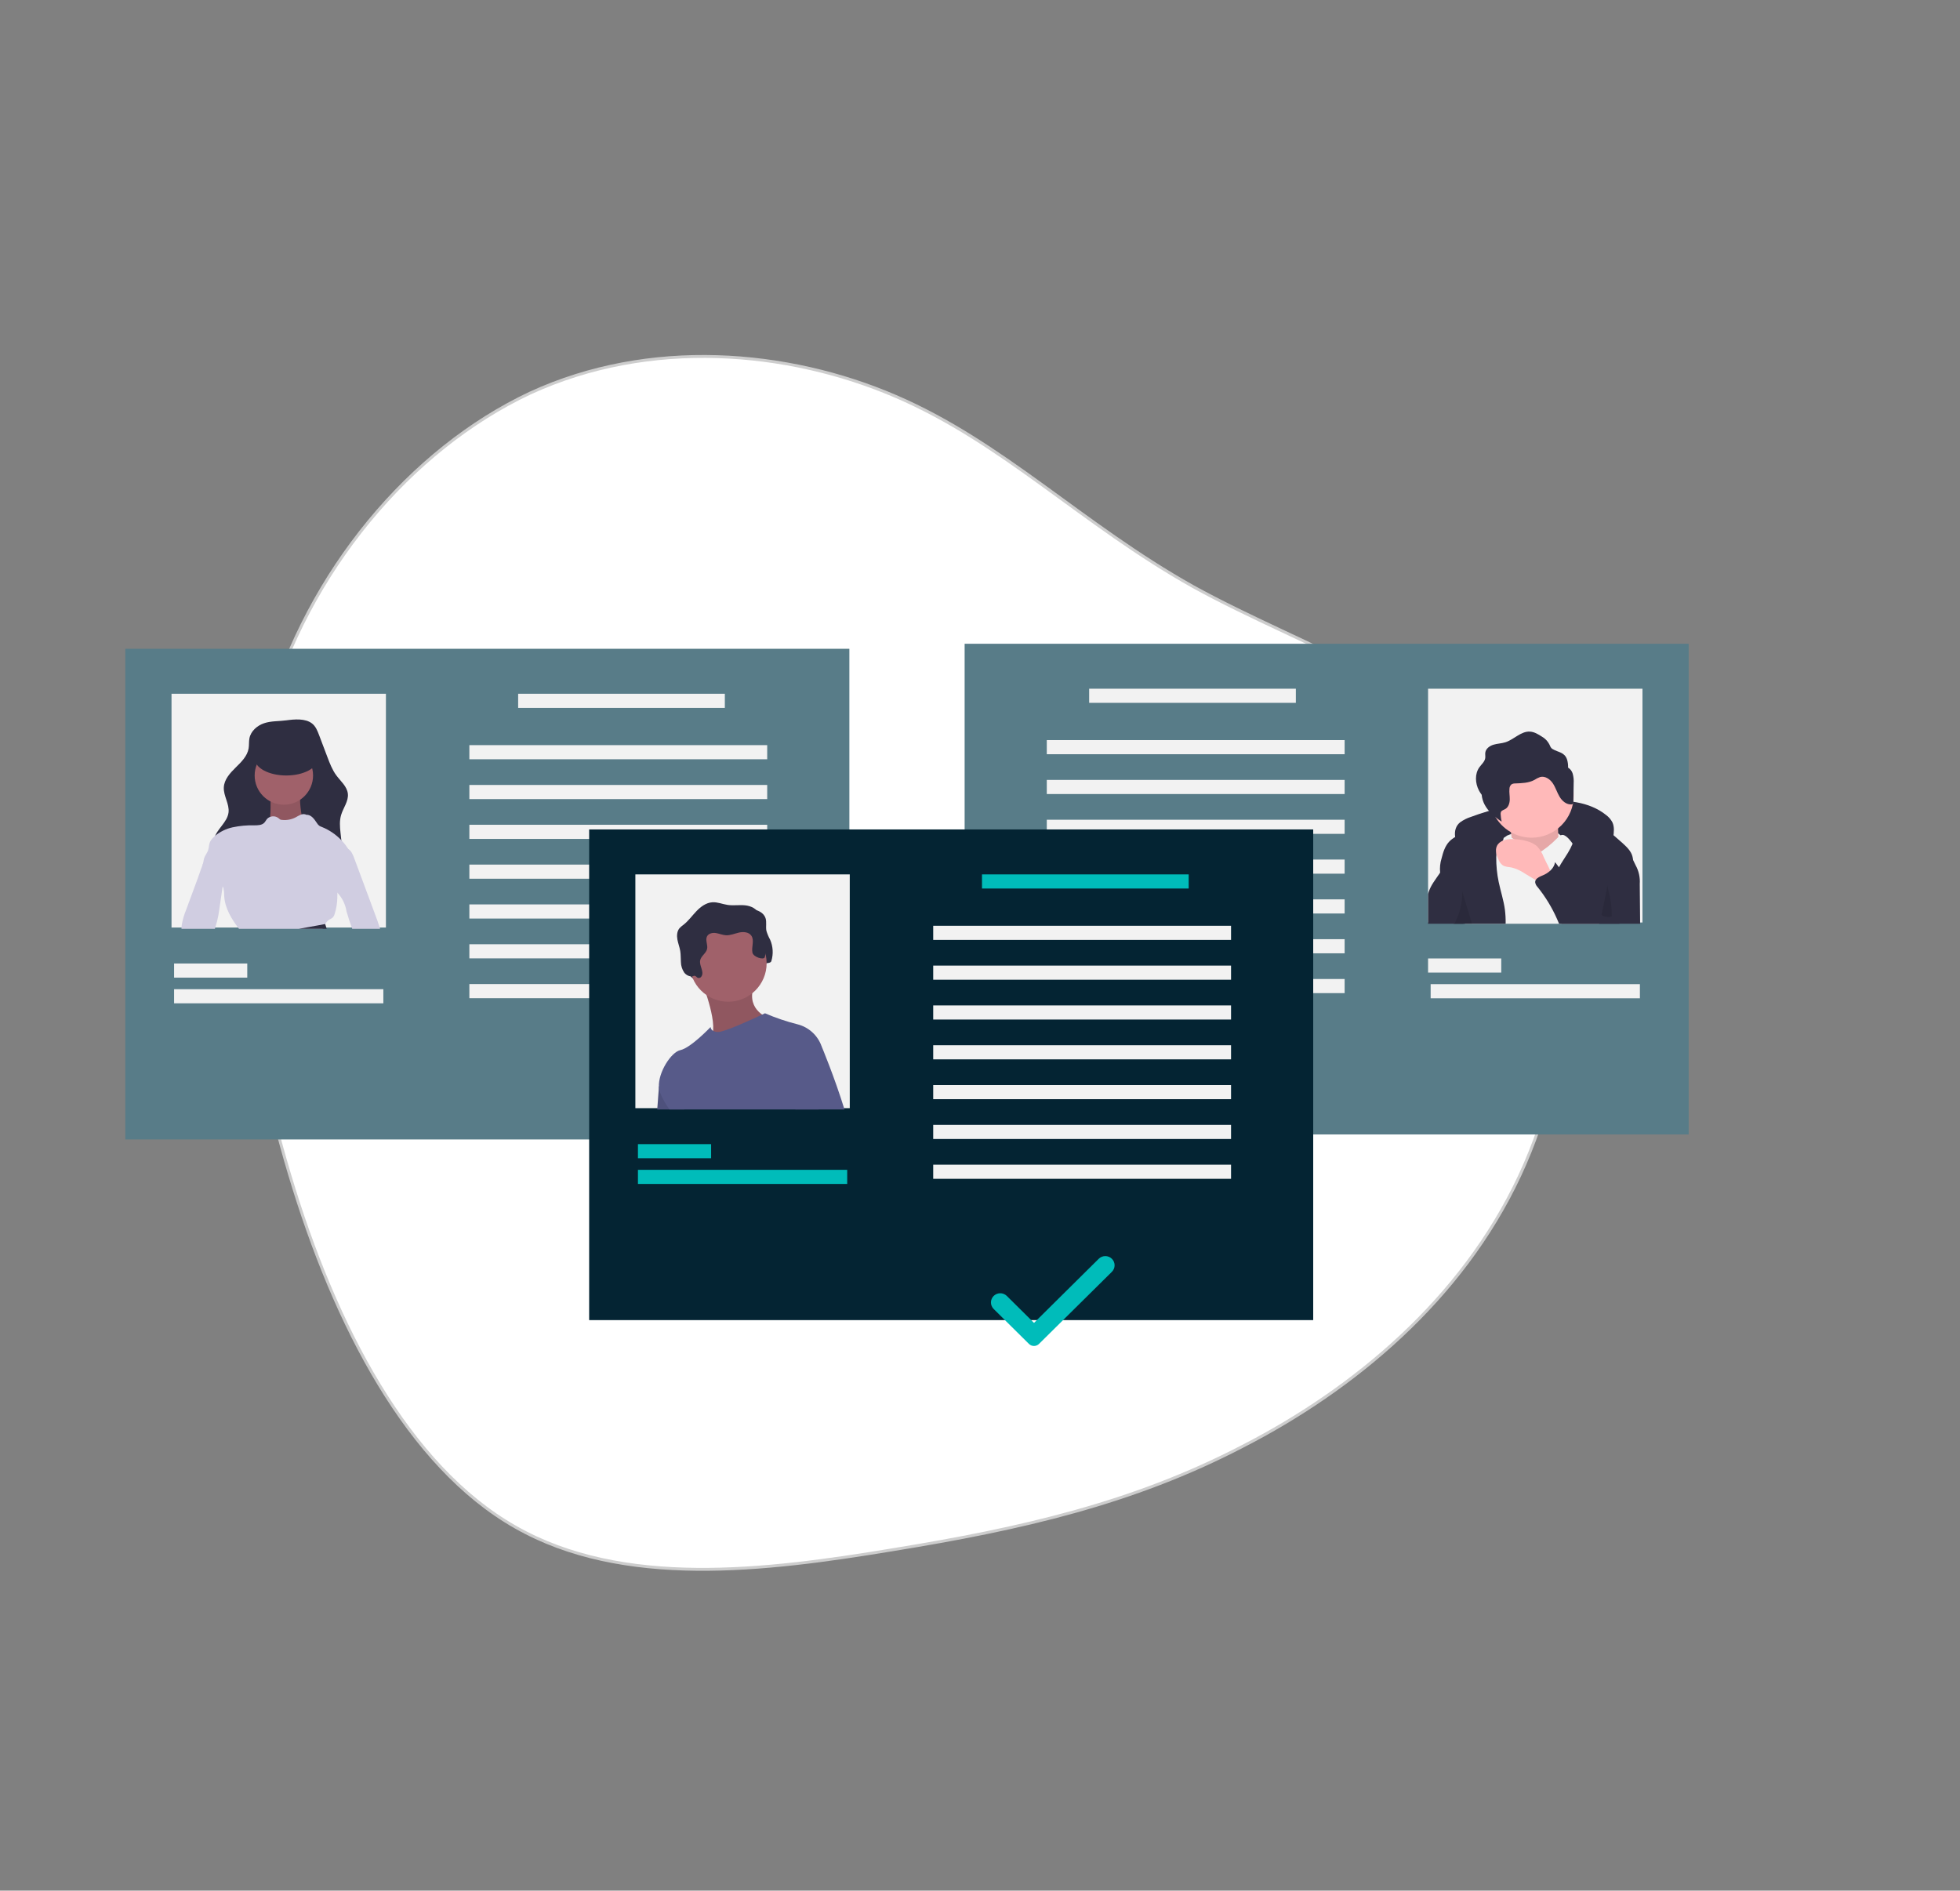 <svg width="678" height="654" viewBox="0 0 678 654" fill="none" xmlns="http://www.w3.org/2000/svg">
<rect x="0" y="0" width="678" height="654" fill="#808080" stroke="none"/>
<path d="M183.377 135.977C141.907 155.474 106.611 197.531 92.405 247.184L92.404 247.187C77.812 296.764 84.361 353.561 100.166 406.258L100.167 406.259C115.816 458.718 141.215 507.2 178.23 528.207L178.231 528.208C215.415 549.471 264.718 543.395 309.008 536.049L309.009 536.049C353.034 528.886 391.887 520.076 429.87 500.305L429.873 500.304C468.253 480.602 505.566 449.703 525.679 406.714C545.808 363.69 548.473 308.792 525.007 273.961C513.274 256.544 494.92 244.134 474.605 233.394C464.452 228.026 453.825 223.082 443.304 218.139C432.788 213.197 422.379 208.256 412.683 202.898L412.68 202.897C393.401 192.093 376.979 179.629 360.736 167.882C344.484 156.129 328.404 145.089 309.764 137.081C272.473 121.059 224.77 116.913 183.377 135.977Z" fill="white" stroke="#CDCDCD"/>
<g clip-path="url(#clip0_1916_124406)">
<path d="M333.683 392.42L584.147 392.42L584.147 222.687L333.683 222.687L333.683 392.42Z" fill="#587C88"/>
<path d="M568.16 238.239L493.998 238.239L493.998 319.106L568.16 319.106L568.16 238.239Z" fill="#F2F2F2"/>
<path d="M376.759 243.126L448.257 243.126L448.257 238.238L376.759 238.238L376.759 243.126Z" fill="#F2F2F2"/>
<path d="M493.997 336.435L519.31 336.435L519.31 331.547L493.997 331.547L493.997 336.435Z" fill="#F2F2F2"/>
<path d="M494.886 345.321L567.272 345.321L567.272 340.434L494.886 340.434L494.886 345.321Z" fill="#F2F2F2"/>
<path d="M362.104 260.899L465.132 260.899L465.132 256.011L362.104 256.011L362.104 260.899Z" fill="#F2F2F2"/>
<path d="M362.104 274.673L465.132 274.673L465.132 269.786L362.104 269.786L362.104 274.673Z" fill="#F2F2F2"/>
<path d="M362.104 288.447L465.132 288.447L465.132 283.56L362.104 283.56L362.104 288.447Z" fill="#F2F2F2"/>
<path d="M362.104 302.222L465.132 302.222L465.132 297.334L362.104 297.334L362.104 302.222Z" fill="#F2F2F2"/>
<path d="M362.104 315.995L465.132 315.995L465.132 311.108L362.104 311.108L362.104 315.995Z" fill="#F2F2F2"/>
<path d="M362.104 329.77L465.132 329.77L465.132 324.882L362.104 324.882L362.104 329.77Z" fill="#F2F2F2"/>
<path d="M362.104 343.544L465.132 343.544L465.132 338.657L362.104 338.657L362.104 343.544Z" fill="#F2F2F2"/>
<path d="M505.135 284.415C506.232 283.634 507.444 283.026 508.726 282.613C516.857 279.586 525.376 277.731 534.028 277.102C541.552 276.569 549.706 277.203 555.583 281.934C556.497 282.605 557.245 283.477 557.769 284.482C558.508 286.078 558.284 287.934 558.045 289.677C557.991 290.353 557.821 291.014 557.541 291.632C556.751 293.139 554.804 293.666 553.113 293.486C551.422 293.305 549.835 292.589 548.167 292.257C547.135 292.077 546.091 291.971 545.043 291.939L534.582 291.372C528.077 291.02 521.487 290.674 515.106 291.987C513.141 292.34 511.243 292.995 509.478 293.927C508.021 294.746 507.04 295.921 505.687 294.409C503.311 291.752 501.996 286.869 505.135 284.415Z" fill="#2F2E41"/>
<path d="M521.345 289.044C521.345 289.044 535.416 282.733 540.753 290.015C546.09 297.297 537.842 294.384 537.842 294.384L528.623 297.297L518.434 295.355L521.345 289.044Z" fill="#F2F2F2"/>
<path d="M522.074 284.432C522.074 284.432 524.015 293.656 522.559 296.083C521.103 298.51 530.807 301.908 530.807 301.908L540.026 298.025C540.026 298.025 537.6 282.976 540.026 280.063L522.074 284.432Z" fill="#FFB9B9"/>
<path opacity="0.1" d="M522.074 284.432C522.074 284.432 524.015 293.656 522.559 296.083C521.103 298.51 530.807 301.908 530.807 301.908L540.026 298.025C540.026 298.025 537.6 282.976 540.026 280.063L522.074 284.432Z" fill="black"/>
<path d="M544.393 275.208C544.389 279.07 542.855 282.772 540.126 285.503C537.397 288.234 533.696 289.769 529.837 289.772C528.97 289.774 528.104 289.696 527.251 289.539C524.527 289.047 521.999 287.788 519.965 285.909C517.931 284.031 516.475 281.611 515.767 278.933C515.059 276.256 515.128 273.432 515.967 270.793C516.807 268.153 518.381 265.808 520.505 264.032C522.629 262.257 525.215 261.124 527.96 260.766C530.705 260.409 533.495 260.843 536.003 262.016C538.51 263.189 540.631 265.053 542.117 267.39C543.604 269.727 544.393 272.439 544.393 275.208Z" fill="#FFB9B9"/>
<path d="M553.181 319.55L506.76 319.55L507.813 314.978L512.369 295.112L517.636 291.553L517.64 291.549L520.114 289.874L521.344 289.043C521.344 289.043 522.072 289.376 522.912 289.829C523.156 289.967 523.405 290.109 523.653 290.26C523.658 290.256 523.658 290.26 523.658 290.26C524.06 290.494 524.444 290.76 524.804 291.056C524.87 291.118 524.928 291.171 524.986 291.229C525.909 292.153 528.605 297.059 533.064 294.548C533.289 294.424 533.507 294.288 533.716 294.139C534.879 293.335 535.987 292.454 537.034 291.504C537.971 290.647 538.579 289.985 539.077 289.527C539.3 289.305 539.554 289.116 539.831 288.967C540.041 288.857 540.274 288.801 540.511 288.803C541.968 288.803 543.908 291.713 543.908 291.713L543.966 291.882L543.97 291.895L550.094 310.291L553.181 319.55Z" fill="#F2F2F2"/>
<path d="M506.761 319.551L520.829 319.551C520.861 317.923 520.776 316.296 520.576 314.681C520.146 311.433 519.089 308.305 518.423 305.097C517.836 302.285 517.552 299.419 517.574 296.548C517.579 296.152 517.588 295.752 517.623 295.352C517.658 294.437 517.922 293.545 518.391 292.758C518.725 292.247 519.182 291.811 519.537 291.322C519.661 291.162 519.769 290.991 519.861 290.811L519.861 290.807C519.906 290.719 519.946 290.628 519.981 290.536C520.06 290.323 520.105 290.1 520.115 289.874C520.194 288.408 518.867 286.995 517.432 286.39C515.419 285.634 513.216 285.545 511.148 286.137C509.099 286.73 507.119 287.54 505.242 288.554C504.607 288.865 503.976 289.185 503.368 289.541C502.642 289.953 501.974 290.461 501.383 291.051C499.873 292.611 499.211 294.784 498.679 296.885C498.17 298.492 497.997 300.186 498.168 301.862C498.172 301.915 498.186 301.973 498.194 302.026C498.723 304.794 500.979 306.874 502.182 309.424C503.577 312.384 503.484 315.832 502.928 319.057C502.902 319.222 502.871 319.386 502.84 319.551L506.761 319.551L506.761 319.551Z" fill="#2F2E41"/>
<path d="M564.03 301.773C562.264 307.583 560.982 313.529 560.198 319.55L540.143 319.55C539.619 318.12 539.096 316.687 538.575 315.254C538.159 314.172 537.802 313.068 537.505 311.948C537.187 310.645 537.037 309.307 537.056 307.967C537.056 307.647 537.07 307.323 537.096 307.003C537.098 307 537.1 306.997 537.1 306.994C537.1 306.99 537.098 306.987 537.096 306.985C537.218 305.294 537.609 303.633 538.255 302.066C538.552 301.354 538.893 300.661 539.277 299.991C540.209 298.303 541.337 296.712 542.341 295.059C542.966 294.049 543.511 292.991 543.971 291.895C543.97 291.893 543.971 291.891 543.971 291.888C543.972 291.886 543.973 291.884 543.975 291.882C544.574 290.485 544.887 288.981 544.894 287.461C544.863 285.502 541.55 282.085 545.152 282.413C550.068 282.858 554.291 285.688 558.141 288.914C559.167 289.776 560.171 290.669 561.152 291.549C562.671 292.917 564.274 294.41 564.732 296.405C564.805 296.723 564.848 297.048 564.86 297.374C564.834 298.877 564.553 300.364 564.03 301.773Z" fill="#2F2E41"/>
<path d="M533.971 296.414C533.466 295.049 532.691 293.8 531.694 292.741C530.688 291.89 529.497 291.286 528.216 290.978C526.556 290.503 524.839 290.257 523.113 290.246C521.058 290.233 518.676 290.785 517.803 292.646C517.11 294.124 517.648 295.875 518.345 297.351C518.643 298.115 519.14 298.786 519.784 299.295C520.67 299.894 521.816 299.875 522.866 300.075C524.495 300.489 526.038 301.189 527.422 302.141L531.021 304.318L537.203 308.056C537.04 307.958 537.098 303.716 536.908 303.021C536.297 300.782 534.92 298.535 533.971 296.414Z" fill="#FFB9B9"/>
<path d="M544.026 267.619C543.767 266.748 543.197 266.003 542.424 265.526C542.464 264.593 542.349 263.66 542.085 262.764C541.204 260.157 539.116 260.306 537.145 259.153C536.291 258.653 536.343 258.211 535.898 257.39C535.315 256.313 534.442 255.421 533.378 254.816C532.114 254.011 530.779 253.181 529.284 253.079C526.141 252.864 523.732 255.822 520.728 256.771C519.404 257.189 517.982 257.207 516.651 257.602C515.32 257.998 513.992 258.942 513.794 260.317C513.702 260.951 513.864 261.603 513.771 262.237C513.586 263.498 512.48 264.382 511.74 265.419C510.103 267.713 510.29 270.954 511.599 273.45C511.875 273.966 512.191 274.46 512.543 274.928C512.653 276.107 512.991 277.254 513.54 278.304C514.849 280.8 517.102 282.665 519.455 284.215C519.263 283.387 519.146 282.543 519.106 281.694C519.073 281.411 519.11 281.125 519.214 280.859C519.476 280.311 520.168 280.165 520.696 279.865C521.79 279.243 522.219 277.867 522.25 276.609C522.282 275.351 522.015 274.091 522.147 272.839C522.152 272.551 522.218 272.268 522.339 272.007C522.46 271.746 522.635 271.513 522.852 271.324C523.256 271.093 523.717 270.983 524.181 271.007C526.421 270.915 528.763 270.874 530.739 269.814C531.377 269.39 532.062 269.043 532.781 268.781C534.46 268.342 536.177 269.52 537.145 270.962C538.113 272.404 538.596 274.119 539.489 275.608C540.382 277.098 541.925 278.426 543.652 278.249C543.749 278.25 543.845 278.229 543.934 278.19C544.023 278.15 544.103 278.092 544.168 278.02C544.242 277.886 544.275 277.733 544.263 277.58L544.359 270.976C544.439 269.846 544.327 268.711 544.026 267.619Z" fill="#2F2E41"/>
<path d="M505.638 311.726C505.953 314.325 506.144 316.933 506.211 319.55L493.998 319.55L493.998 309.282C494.06 309.033 494.127 308.789 494.207 308.544C494.971 306.189 496.574 304.217 497.964 302.168C498.03 302.066 498.101 301.964 498.168 301.862C498.759 300.998 499.268 300.08 499.687 299.12C499.887 298.649 500.206 296.37 500.544 296.174C501.992 295.335 503.169 298.925 503.368 299.725C504.079 302.573 504.696 305.447 505.162 308.349C505.345 309.473 505.503 310.599 505.638 311.726Z" fill="#2F2E41"/>
<path d="M567.352 319.55L539.317 319.55C539.077 318.986 538.841 318.422 538.593 317.862C536.844 313.905 534.584 310.196 531.869 306.829C531.421 306.384 531.13 305.806 531.039 305.181C531.029 304.921 531.092 304.664 531.221 304.439C531.647 303.643 532.775 303.177 533.69 302.799C534.636 302.418 535.505 301.87 536.257 301.182C536.922 300.583 537.431 299.831 537.74 298.991C537.823 298.745 537.885 298.492 537.927 298.236C538.055 298.405 538.189 298.578 538.317 298.747C538.633 299.165 538.952 299.578 539.277 299.991C542.385 303.986 545.8 307.922 550.095 310.291C551.216 310.916 552.401 311.421 553.629 311.797C553.747 311.849 553.874 311.875 554.002 311.875C554.131 311.875 554.258 311.849 554.375 311.797C554.557 311.648 554.673 311.434 554.7 311.201C555.082 309.602 555.215 307.953 555.495 306.332C556.009 303.381 556.997 300.533 558.421 297.898C559.216 296.419 561.801 291.011 563.439 294.419C563.91 295.401 564.384 296.386 564.86 297.374C565.158 298 565.46 298.622 565.762 299.249C566.876 301.237 567.384 303.507 567.223 305.781C567.267 310.375 567.31 314.965 567.352 319.55Z" fill="#2F2E41"/>
<path opacity="0.1" d="M506.761 319.551L509.19 319.551L507.813 314.978L505.828 308.389C505.851 309.505 505.787 310.62 505.637 311.726C505.337 314.011 504.684 316.236 503.701 318.32C503.51 318.724 503.306 319.133 503.141 319.551L506.761 319.551Z" fill="black"/>
<path opacity="0.1" d="M556.24 305.499C555.898 306.419 556.209 307.437 556.473 308.383C557.237 311.126 557.593 313.967 557.531 316.815C557.542 316.865 557.541 316.916 557.527 316.965C557.513 317.015 557.487 317.059 557.451 317.096C557.416 317.132 557.372 317.159 557.323 317.175C557.274 317.19 557.222 317.192 557.172 317.183C556.053 317.251 554.77 317.259 554.011 316.432L556.24 305.499Z" fill="black"/>
<path d="M293.812 224.434L43.347 224.434L43.347 394.167L293.812 394.167L293.812 224.434Z" fill="#587C88"/>
<path d="M133.497 239.985L59.334 239.985L59.334 320.853L133.497 320.853L133.497 239.985Z" fill="#F2F2F2"/>
<path d="M250.736 239.985L179.238 239.985L179.238 244.873L250.736 244.873L250.736 239.985Z" fill="#F2F2F2"/>
<path d="M85.535 333.294L60.223 333.294L60.223 338.182L85.535 338.182L85.535 333.294Z" fill="#F2F2F2"/>
<path d="M132.609 342.181L60.223 342.181L60.223 347.069L132.609 347.069L132.609 342.181Z" fill="#F2F2F2"/>
<path d="M265.39 257.758L162.362 257.758L162.362 262.646L265.39 262.646L265.39 257.758Z" fill="#F2F2F2"/>
<path d="M265.39 271.533L162.362 271.533L162.362 276.42L265.39 276.42L265.39 271.533Z" fill="#F2F2F2"/>
<path d="M265.39 285.307L162.362 285.307L162.362 290.194L265.39 290.194L265.39 285.307Z" fill="#F2F2F2"/>
<path d="M265.39 299.081L162.362 299.081L162.362 303.969L265.39 303.969L265.39 299.081Z" fill="#F2F2F2"/>
<path d="M265.39 312.855L162.362 312.855L162.362 317.743L265.39 317.743L265.39 312.855Z" fill="#F2F2F2"/>
<path d="M265.39 326.629L162.362 326.629L162.362 331.517L265.39 331.517L265.39 326.629Z" fill="#F2F2F2"/>
<path d="M265.39 340.404L162.362 340.404L162.362 345.291L265.39 345.291L265.39 340.404Z" fill="#F2F2F2"/>
<path d="M131.481 321.297L121.84 321.297C121.098 319.302 120.439 317.282 119.863 315.237C119.483 312.832 118.388 310.597 116.719 308.825C116.21 308.257 115.756 307.641 115.365 306.985C114.538 305.372 114.24 303.539 114.512 301.747C114.568 301.248 114.651 300.752 114.761 300.263C115.183 298.365 115.889 296.544 116.479 294.695C116.604 294.32 116.832 293.987 117.137 293.735C117.441 293.483 117.811 293.321 118.202 293.269C118.838 293.163 119.491 293.238 120.085 293.487C120.217 293.54 120.343 293.606 120.463 293.682C121.515 294.318 122.062 295.615 122.501 296.801C124.513 302.204 126.523 307.608 128.532 313.011C128.923 314.059 129.314 315.111 129.704 316.165C130.282 317.711 130.854 319.258 131.343 320.835C131.392 320.991 131.436 321.142 131.481 321.297Z" fill="#D0CDE1"/>
<path d="M91.345 250.183C88.948 250.993 86.776 252.887 86.285 255.371C86.058 256.522 86.197 257.719 86.006 258.876C85.561 261.561 83.455 263.612 81.512 265.516C79.569 267.421 77.563 269.634 77.421 272.352C77.266 275.328 79.423 278.116 79.05 281.073C78.616 284.508 74.99 286.733 74.094 290.078C73.495 292.311 74.228 294.716 75.435 296.688C77.735 300.445 81.665 302.995 85.851 304.363C90.037 305.73 94.495 306.018 98.898 306.064C104.259 306.12 110.079 305.66 114.108 302.119C116.408 300.079 117.853 297.244 118.153 294.182C118.535 290.082 116.825 285.844 118.005 281.899C118.747 279.415 120.61 277.147 120.332 274.57C120.06 272.051 117.86 270.265 116.351 268.229C114.943 266.328 114.088 264.084 113.25 261.871L110.383 254.3C109.82 252.812 109.201 251.246 107.945 250.269C105.594 248.441 101.813 248.8 99.064 249.177C96.513 249.527 93.797 249.354 91.345 250.183Z" fill="#2F2E41"/>
<path d="M93.563 275.135C93.563 275.135 93.843 283.557 93.001 284.399C92.16 285.242 96.369 290.857 96.369 290.857L103.945 290.576L107.873 287.488L104.506 282.996C104.506 282.996 103.103 275.696 104.225 274.012C105.348 272.327 93.563 275.135 93.563 275.135Z" fill="#A0616A"/>
<path opacity="0.1" d="M93.563 275.135C93.563 275.135 93.843 283.557 93.001 284.399C92.16 285.242 96.369 290.857 96.369 290.857L103.945 290.576L107.873 287.488L104.506 282.996C104.506 282.996 103.103 275.696 104.225 274.012C105.348 272.327 93.563 275.135 93.563 275.135Z" fill="black"/>
<path d="M98.193 278.363C103.772 278.363 108.294 273.838 108.294 268.256C108.294 262.674 103.772 258.149 98.193 258.149C92.614 258.149 88.091 262.674 88.091 268.256C88.091 273.838 92.614 278.363 98.193 278.363Z" fill="#A0616A"/>
<path d="M103.37 321.297L111.559 321.297C111.865 320.742 112.154 320.164 112.487 319.64L112.487 319.636C112.851 319.002 113.363 318.465 113.979 318.072C114.371 317.892 114.742 317.67 115.085 317.41C115.414 317.053 115.646 316.619 115.76 316.148C116.324 314.385 116.635 312.551 116.684 310.7C116.697 310.078 116.684 309.447 116.719 308.825C116.737 308.339 116.799 307.856 116.906 307.381C117.187 306.416 117.595 305.493 118.118 304.635C119.228 302.614 120.342 300.592 121.458 298.57C121.659 298.001 121.736 297.395 121.684 296.793C121.66 295.981 121.411 295.192 120.965 294.513C120.809 294.233 120.641 293.954 120.463 293.683C119.778 292.589 118.98 291.57 118.083 290.643C116.178 288.645 113.867 287.08 111.306 286.053C110.985 285.945 110.679 285.796 110.396 285.609C110.062 285.327 109.779 284.988 109.561 284.609C108.672 283.272 107.589 281.766 105.986 281.85C105.725 281.719 105.44 281.641 105.149 281.622C104.858 281.602 104.566 281.64 104.289 281.735C104.205 281.757 104.122 281.783 104.041 281.815C103.428 282.086 102.833 282.396 102.26 282.743C100.785 283.509 99.114 283.813 97.464 283.614C97.27 283.6 97.081 283.552 96.904 283.472C96.717 283.353 96.544 283.213 96.389 283.054C95.984 282.722 95.498 282.504 94.981 282.421C94.463 282.338 93.933 282.394 93.445 282.583C92.986 282.747 92.581 283.032 92.272 283.41C91.979 283.778 91.775 284.223 91.451 284.569C90.612 285.467 89.226 285.502 88 285.498C85.455 285.427 82.91 285.661 80.42 286.196C78.233 286.681 76.189 287.67 74.451 289.084L74.447 289.088C74.207 289.293 73.985 289.501 73.763 289.724C73.258 290.2 72.856 290.774 72.582 291.412C72.244 292.283 72.288 293.265 71.982 294.149C71.645 295.14 70.894 295.949 70.592 296.944C70.361 297.699 70.392 298.535 70.01 299.219C70.028 299.232 70.041 299.246 70.059 299.259C71.676 300.681 73.057 302.547 74.678 303.955C75.618 304.672 76.414 305.562 77.022 306.577C77.139 306.805 77.236 307.043 77.311 307.288C77.493 308.137 77.574 309.005 77.551 309.874C77.755 314.028 80.007 317.796 82.525 321.102C82.574 321.169 82.622 321.235 82.676 321.298L103.37 321.297Z" fill="#D0CDE1"/>
<path d="M77.022 306.577C76.641 309.229 76.256 311.881 75.868 314.53C75.692 315.949 75.427 317.356 75.077 318.742C74.847 319.6 74.549 320.44 74.34 321.297L62.776 321.297C62.782 320.817 62.819 320.338 62.887 319.862C63.185 318.154 63.669 316.484 64.331 314.881C65.676 311.247 67.02 307.609 68.363 303.969C68.936 302.418 69.429 300.796 70.059 299.259C70.17 298.974 70.29 298.69 70.419 298.414C71.09 296.939 72.95 297.544 74.327 297.766C74.705 297.813 75.073 297.918 75.419 298.077C75.838 298.307 76.191 298.641 76.445 299.045C77.751 300.978 77.467 303.533 77.129 305.844C77.094 306.088 77.058 306.332 77.022 306.577Z" fill="#D0CDE1"/>
<path d="M112.488 319.64C112.505 319.702 112.696 320.364 113.012 321.297L103.37 321.297C108.149 320.475 112.488 319.635 112.488 319.635L112.488 319.64Z" fill="#2F2E41"/>
<path d="M99.034 268.256C105.078 268.256 109.978 265.617 109.978 262.36C109.978 259.104 105.078 256.465 99.034 256.465C92.99 256.465 88.091 259.104 88.091 262.36C88.091 265.617 92.99 268.256 99.034 268.256Z" fill="#2F2E41"/>
<path d="M454.264 286.918L203.8 286.918L203.8 456.652L454.264 456.652L454.264 286.918Z" fill="#042433"/>
<path d="M293.949 302.47L219.787 302.47L219.787 383.338L293.949 383.338L293.949 302.47Z" fill="#F2F2F2"/>
<path d="M243.668 339.599C243.909 339.672 244.168 339.66 244.4 339.563C244.633 339.467 244.825 339.293 244.944 339.071C245.97 337.454 244.081 335.369 244.49 333.498C244.818 331.999 246.52 331.11 246.868 329.615C247.206 328.163 246.164 326.527 246.869 325.213C247.42 324.184 248.799 323.913 249.952 324.093C251.106 324.273 252.201 324.781 253.366 324.852C254.918 324.947 256.399 324.263 257.917 323.924C259.435 323.585 261.287 323.718 262.18 324.992C263.327 326.628 262.164 328.907 262.563 330.865C262.88 332.42 264.181 333.707 264.209 335.294C264.219 335.858 262.737 335.403 262.816 335.962C262.895 336.52 262.194 336.029 262.754 335.962C262.983 335.906 263.188 335.779 263.339 335.599C263.491 335.418 263.581 335.195 263.597 334.96C263.663 334.495 264.537 334.339 264.527 333.87C264.503 332.769 266.493 333.511 266.821 332.46C267.574 330.009 267.419 327.368 266.385 325.022C265.852 324.063 265.426 323.049 265.116 321.997C264.824 320.537 265.283 318.97 264.801 317.561C264.152 315.663 262.002 314.695 260.006 314.498C258.01 314.302 255.982 314.654 253.998 314.364C252.22 314.104 250.499 313.333 248.706 313.445C246.554 313.579 244.682 314.966 243.191 316.523C241.699 318.081 240.434 319.872 238.74 321.206C238.222 321.563 237.743 321.975 237.313 322.435C236.451 323.487 236.363 324.986 236.603 326.325C236.843 327.664 237.365 328.942 237.586 330.285C237.793 331.546 237.729 332.836 237.818 334.111C237.839 335.398 238.229 336.651 238.94 337.723C239.248 338.141 239.646 338.483 240.106 338.723C240.565 338.963 241.073 339.095 241.591 339.109C241.95 339.118 242.254 338.795 242.616 338.879C243.069 338.984 243.266 339.415 243.668 339.599Z" fill="#2F2E41"/>
<path d="M227.359 383.782C227.683 379.335 227.927 376.011 227.927 376.011L230.023 370.484L236.751 383.782L227.359 383.782Z" fill="#575A89"/>
<path opacity="0.1" d="M227.359 383.782C227.683 379.335 227.927 376.011 227.927 376.011L230.023 370.484L236.751 383.782L227.359 383.782Z" fill="black"/>
<path d="M242.95 340.051C242.95 340.051 249.223 356.029 245.611 359.072C241.999 362.115 265.762 353.937 265.762 353.937L265.192 351.844C265.192 351.844 257.398 348.801 261.2 340.051C265.002 331.302 242.95 340.051 242.95 340.051Z" fill="#A0616A"/>
<path opacity="0.1" d="M242.95 340.051C242.95 340.051 249.223 356.029 245.611 359.072C241.999 362.115 265.762 353.937 265.762 353.937L265.192 351.844C265.192 351.844 257.398 348.801 261.2 340.051C265.002 331.302 242.95 340.051 242.95 340.051Z" fill="black"/>
<path d="M251.885 346.518C259.234 346.518 265.192 340.557 265.192 333.204C265.192 325.85 259.234 319.889 251.885 319.889C244.535 319.889 238.578 325.85 238.578 333.204C238.578 340.557 244.535 346.518 251.885 346.518Z" fill="#A0616A"/>
<path d="M284.202 361.925C284.202 361.925 284.149 362.983 284.055 364.831C283.864 368.595 283.522 375.646 283.18 383.782L231.595 383.782C230.248 381.975 229.144 379.999 228.314 377.903C228.089 377.296 227.959 376.657 227.927 376.011C227.643 370.967 232.159 363.929 235.348 363.258C238.958 362.494 245.802 355.269 245.802 355.269C245.824 355.544 245.915 355.809 246.067 356.039C246.22 356.269 246.428 356.457 246.672 356.584L246.672 356.589C247.224 356.874 247.841 357.009 248.462 356.98C250.691 356.98 260.497 352.452 263.645 350.973C264.262 350.684 264.622 350.511 264.622 350.511C268.253 352.079 272.005 353.352 275.84 354.318C277.753 354.796 279.519 355.741 280.978 357.068C282.437 358.396 283.545 360.065 284.202 361.925Z" fill="#575A89"/>
<path d="M241.387 338.268C241.628 338.341 241.886 338.328 242.119 338.232C242.352 338.136 242.544 337.962 242.663 337.74C243.689 336.123 241.8 334.038 242.209 332.167C242.537 330.668 244.239 329.778 244.587 328.284C244.925 326.832 243.883 325.195 244.587 323.882C245.139 322.852 246.518 322.581 247.671 322.762C248.825 322.942 249.919 323.449 251.085 323.52C252.637 323.615 254.117 322.931 255.636 322.592C257.154 322.254 259.006 322.386 259.899 323.661C261.046 325.297 259.882 327.575 260.282 329.533C260.599 331.088 264.212 332.18 264.539 331.128C265.293 328.677 265.138 326.036 264.104 323.69C263.571 322.732 263.145 321.717 262.835 320.665C262.542 319.205 263.002 317.638 262.52 316.229C261.871 314.331 259.721 313.363 257.725 313.167C255.729 312.97 253.701 313.322 251.717 313.032C249.939 312.773 248.218 312.002 246.425 312.114C244.273 312.248 242.401 313.635 240.91 315.192C239.418 316.749 238.153 318.54 236.459 319.875C235.941 320.232 235.462 320.644 235.032 321.104C234.17 322.156 234.082 323.654 234.322 324.993C234.562 326.333 235.084 327.61 235.305 328.953C235.512 330.215 235.448 331.504 235.537 332.78C235.558 334.066 235.947 335.32 236.659 336.392C236.966 336.81 237.365 337.151 237.824 337.392C238.284 337.632 238.792 337.764 239.31 337.778C239.669 337.786 239.973 337.463 240.335 337.548C240.788 337.653 240.985 338.083 241.387 338.268Z" fill="#2F2E41"/>
<path opacity="0.1" d="M290.796 383.782L275.742 383.782C274.596 375.375 273.65 366.586 273.65 366.586L276.692 365.253L282.874 361.925C282.874 361.925 283.327 363.001 284.055 364.831C285.609 368.746 288.429 376.113 290.796 383.782Z" fill="black"/>
<path d="M292.124 383.782L275.134 383.782C272.616 374.584 270.133 364.587 270.133 364.587L276.599 359.833L284.202 361.926C284.202 361.926 288.652 372.523 292.124 383.782Z" fill="#575A89"/>
<path d="M411.187 302.47L339.69 302.47L339.69 307.358L411.187 307.358L411.187 302.47Z" fill="#00BCBA"/>
<path d="M245.988 395.779L220.675 395.779L220.675 400.666L245.988 400.666L245.988 395.779Z" fill="#00BCBA"/>
<path d="M293.061 404.665L220.675 404.665L220.675 409.553L293.061 409.553L293.061 404.665Z" fill="#00BCBA"/>
<path d="M425.842 320.243L322.814 320.243L322.814 325.131L425.842 325.131L425.842 320.243Z" fill="#F2F2F2"/>
<path d="M425.842 334.017L322.814 334.017L322.814 338.905L425.842 338.905L425.842 334.017Z" fill="#F2F2F2"/>
<path d="M425.842 347.791L322.814 347.791L322.814 352.679L425.842 352.679L425.842 347.791Z" fill="#F2F2F2"/>
<path d="M425.842 361.565L322.814 361.565L322.814 366.453L425.842 366.453L425.842 361.565Z" fill="#F2F2F2"/>
<path d="M425.842 375.34L322.814 375.34L322.814 380.227L425.842 380.227L425.842 375.34Z" fill="#F2F2F2"/>
<path d="M425.842 389.114L322.814 389.114L322.814 394.001L425.842 394.001L425.842 389.114Z" fill="#F2F2F2"/>
<path d="M425.842 402.888L322.814 402.888L322.814 407.776L425.842 407.776L425.842 402.888Z" fill="#F2F2F2"/>
<path d="M380.073 435.44L357.686 457.611L348.277 448.292C347.978 447.996 347.624 447.762 347.233 447.602C346.843 447.441 346.425 447.359 346.002 447.359C345.58 447.359 345.162 447.441 344.771 447.602C344.381 447.762 344.027 447.996 343.728 448.292C343.429 448.588 343.192 448.939 343.031 449.325C342.869 449.712 342.786 450.126 342.786 450.545C342.786 450.963 342.869 451.377 343.031 451.764C343.192 452.15 343.429 452.501 343.728 452.797L355.937 464.888C356.397 465.343 357.021 465.599 357.671 465.6C358.322 465.6 358.946 465.344 359.406 464.889L384.62 439.945C384.919 439.649 385.156 439.298 385.318 438.911C385.479 438.525 385.563 438.111 385.563 437.692C385.563 437.274 385.48 436.86 385.318 436.473C385.157 436.087 384.92 435.735 384.621 435.44C384.018 434.842 383.2 434.507 382.347 434.507C381.494 434.507 380.676 434.842 380.073 435.44Z" fill="#00BCBA"/>
</g>
<defs>
<clipPath id="clip0_1916_124406">
<rect width="633.876" height="384.774" fill="white" transform="translate(43.347 222.687)"/>
</clipPath>
</defs>
</svg>
